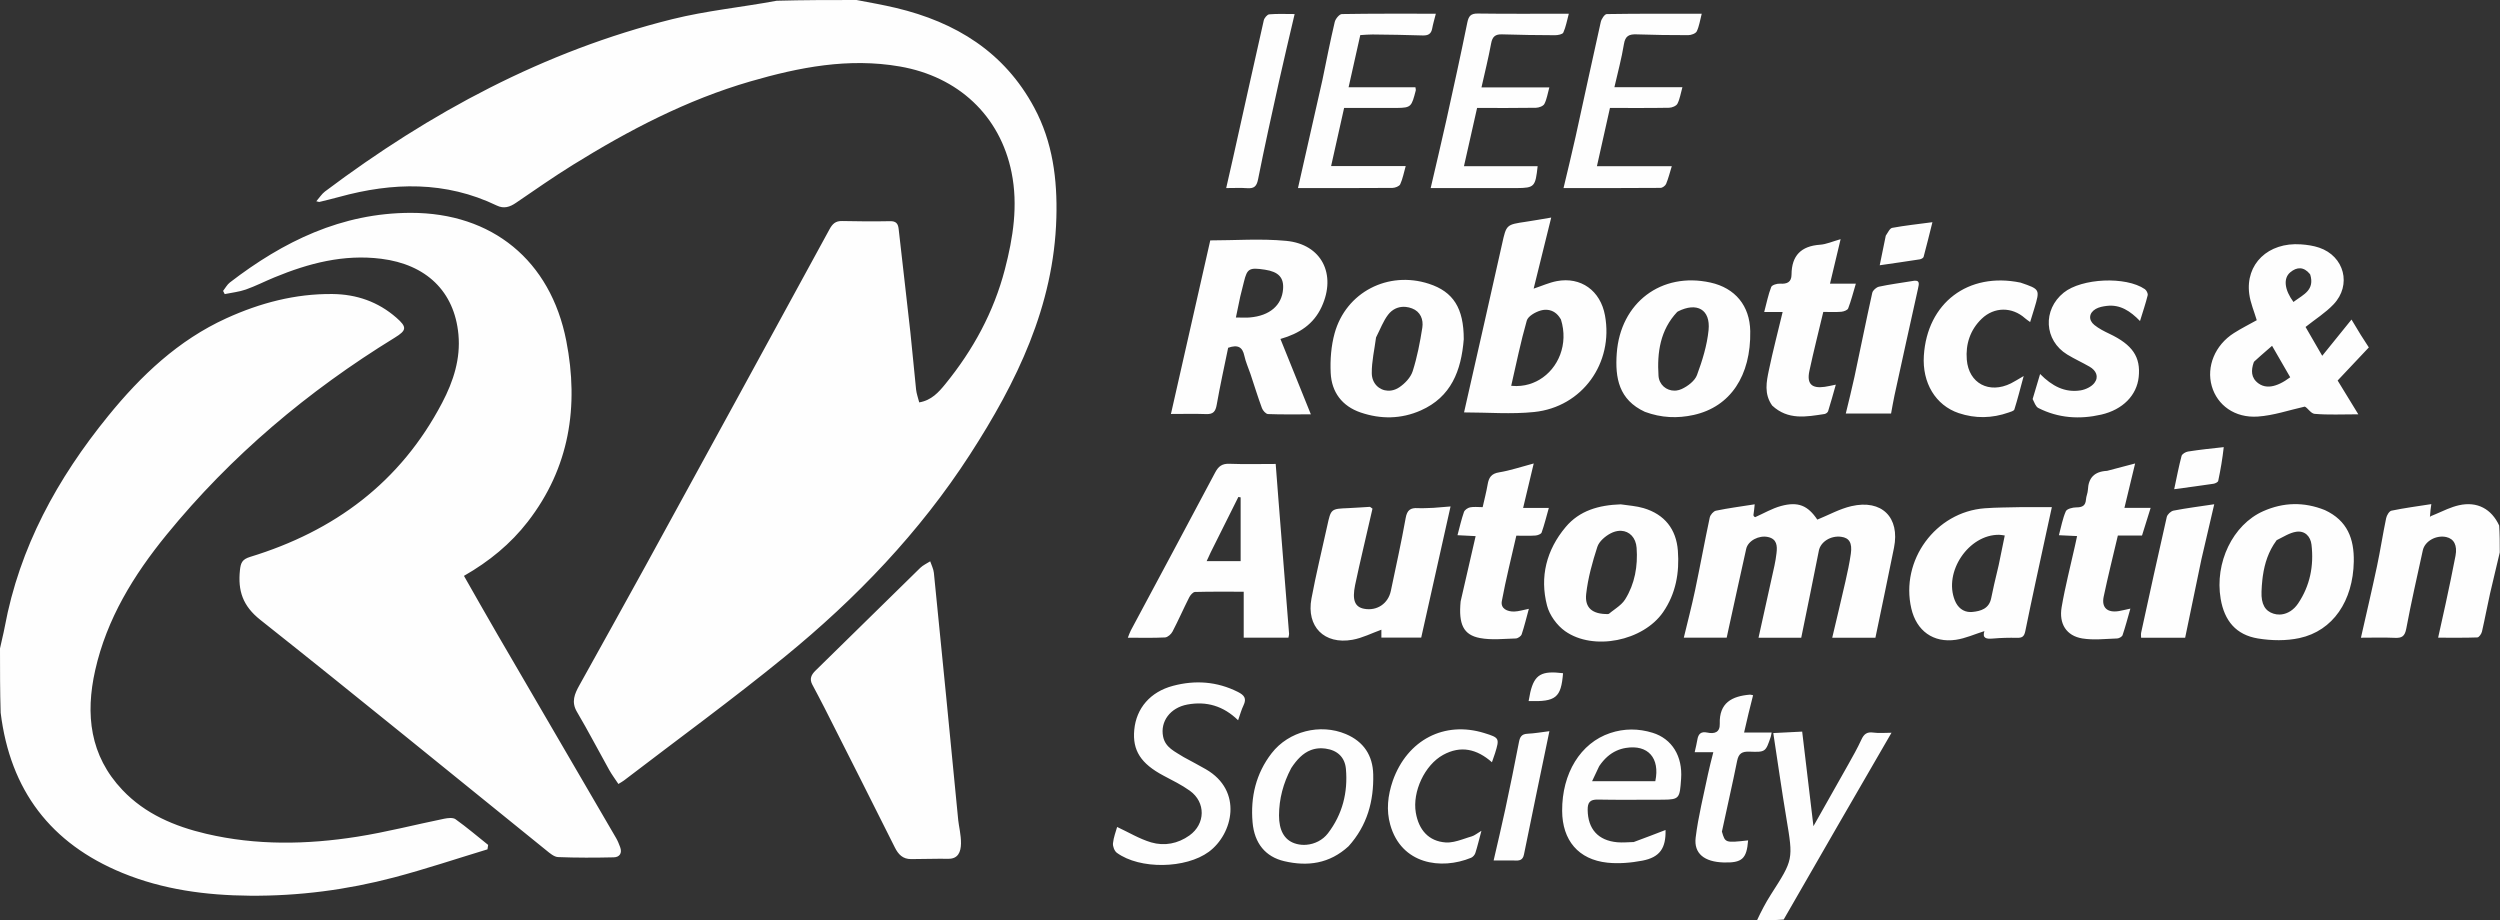 <?xml version="1.0" encoding="UTF-8"?>
<svg width="163px" height="60px" viewBox="0 0 163 60" version="1.1" xmlns="http://www.w3.org/2000/svg" xmlns:xlink="http://www.w3.org/1999/xlink">
    <rect x="0" y="0" width="163" height="60" fill="#333333" stroke="none"/>
    <title>ic_robotic_logo</title>
    <g id="Página-1" stroke="none" stroke-width="1" fill="none" fill-rule="evenodd">
        <g id="Netica---Web-1-Copy-Copia-3" transform="translate(-926, -693)" fill="#FEFEFE" fill-rule="nonzero">
            <path d="M947.679,712.17 C949.246,712.187 950.647,712.671 951.837,713.708 C952.55,714.33 952.522,714.535 951.735,715.018 C946.08,718.492 941.064,722.712 936.862,727.863 C934.719,730.49 932.962,733.341 932.206,736.702 C931.559,739.578 931.858,742.267 933.982,744.506 C935.467,746.072 937.382,746.879 939.443,747.363 C942.707,748.129 946.001,748.071 949.282,747.555 C951.19,747.255 953.067,746.767 954.961,746.381 C955.201,746.332 955.531,746.293 955.701,746.414 C956.434,746.939 957.122,747.525 957.827,748.088 L957.784,748.377 C955.756,748.992 953.744,749.667 951.697,750.207 C948.618,751.019 945.472,751.427 942.284,751.4 C939.435,751.376 936.634,751.006 933.976,749.914 C929.306,747.995 926.663,744.525 926.043,739.469 C926,738.072 926,736.705 926,735.277 C926.103,734.777 926.223,734.339 926.305,733.894 C927.273,728.675 929.742,724.193 933.053,720.121 C935.199,717.481 937.626,715.179 940.764,713.75 C942.956,712.753 945.249,712.144 947.679,712.17 Z M986.649,729.598 C986.731,729.848 986.864,730.094 986.889,730.351 C987.428,735.729 987.959,741.109 988.478,746.49 C988.543,747.166 989.106,749.013 987.829,748.993 C987.022,748.981 986.211,749.012 985.401,749.013 C984.865,749.013 984.573,748.714 984.342,748.251 C982.825,745.212 981.289,742.181 979.756,739.15 C979.498,738.638 979.225,738.134 978.958,737.627 C978.768,737.265 978.892,736.996 979.17,736.724 C981.45,734.495 983.719,732.254 986,730.025 C986.182,729.848 986.431,729.739 986.649,729.598 Z M952.787,706.878 C958.076,706.874 961.896,709.969 962.923,715.229 C963.753,719.486 963.139,723.494 960.411,727.015 C959.29,728.463 957.895,729.605 956.25,730.547 C956.988,731.839 957.702,733.109 958.435,734.368 C961.012,738.796 963.595,743.219 966.173,747.646 C966.278,747.827 966.357,748.027 966.431,748.224 C966.582,748.622 966.4,748.889 966.017,748.898 C964.808,748.926 963.597,748.93 962.389,748.882 C962.128,748.872 961.854,748.633 961.627,748.449 C955.413,743.431 949.23,738.375 942.971,733.413 C941.821,732.501 941.504,731.512 941.644,730.177 C941.694,729.7 941.788,729.469 942.309,729.309 C947.791,727.632 952.099,724.466 954.826,719.265 C955.573,717.842 956.034,716.383 955.89,714.812 C955.63,711.984 953.775,710.238 950.857,709.872 C948.401,709.564 946.13,710.164 943.902,711.081 C943.274,711.339 942.667,711.652 942.028,711.877 C941.589,712.032 941.111,712.079 940.651,712.175 C940.616,712.106 940.58,712.037 940.545,711.968 C940.692,711.782 940.807,711.557 940.988,711.417 C944.471,708.739 948.276,706.881 952.787,706.878 Z M981.846,693 C982.744,693.171 983.588,693.319 984.42,693.517 C988.317,694.446 991.488,696.391 993.435,700.023 C994.639,702.267 994.945,704.698 994.875,707.196 C994.714,712.965 992.288,717.919 989.243,722.631 C985.964,727.706 981.821,732.021 977.163,735.823 C973.75,738.608 970.184,741.206 966.684,743.886 C966.586,743.962 966.473,744.019 966.319,744.115 C966.112,743.8 965.895,743.513 965.721,743.202 C965.016,741.941 964.35,740.656 963.616,739.411 C963.232,738.761 963.467,738.236 963.772,737.686 C965.203,735.102 966.647,732.525 968.067,729.934 C972.08,722.611 976.087,715.285 980.082,707.952 C980.278,707.592 980.479,707.402 980.901,707.411 C981.943,707.434 982.987,707.442 984.029,707.421 C984.419,707.413 984.553,707.574 984.592,707.929 C984.842,710.171 985.108,712.411 985.355,714.654 C985.492,715.902 985.595,717.153 985.729,718.401 C985.758,718.67 985.856,718.931 985.933,719.236 C986.735,719.101 987.202,718.572 987.638,718.037 C989.445,715.817 990.791,713.353 991.516,710.569 C992.057,708.49 992.386,706.39 991.956,704.252 C991.21,700.535 988.47,697.994 984.672,697.335 C981.319,696.754 978.108,697.384 974.916,698.31 C970.775,699.513 966.996,701.49 963.354,703.749 C962.09,704.533 960.87,705.388 959.64,706.226 C959.242,706.497 958.858,706.626 958.394,706.403 C955.048,704.793 951.607,704.879 948.118,705.839 C947.688,705.958 947.253,706.059 946.82,706.167 C946.802,706.171 946.779,706.159 946.623,706.123 C946.836,705.879 946.982,705.641 947.19,705.484 C954.042,700.338 961.472,696.331 969.833,694.249 C972.053,693.697 974.354,693.473 976.64,693.049 C978.369,693 980.078,693 981.846,693 Z M1084.522,725.868 C1084.484,726.133 1084.453,726.354 1084.441,726.594 C1084.448,726.648 1084.436,726.683 1084.424,726.717 L1084.454,726.689 C1084.466,726.668 1084.483,726.65 1084.51,726.641 L1084.513,726.643 L1084.808,726.52 C1085.309,726.303 1085.803,726.06 1086.325,725.942 C1087.517,725.673 1088.45,726.187 1088.946,727.265 C1088.985,727.843 1088.985,728.4 1088.985,729.017 C1088.773,729.949 1088.55,730.818 1088.352,731.694 C1088.165,732.521 1088.015,733.358 1087.823,734.184 C1087.789,734.33 1087.632,734.556 1087.525,734.56 C1086.702,734.591 1085.877,734.577 1084.966,734.577 C1085.132,733.829 1085.301,733.092 1085.458,732.352 C1085.679,731.313 1085.903,730.276 1086.1,729.233 C1086.228,728.554 1085.997,728.127 1085.499,728.016 C1084.84,727.87 1084.099,728.279 1083.967,728.882 C1083.596,730.584 1083.207,732.283 1082.887,733.995 C1082.793,734.497 1082.593,734.609 1082.136,734.587 C1081.421,734.554 1080.704,734.579 1079.933,734.579 C1080.287,733.011 1080.651,731.468 1080.98,729.917 C1081.2,728.879 1081.359,727.827 1081.576,726.788 C1081.614,726.601 1081.776,726.326 1081.923,726.296 C1082.752,726.123 1083.594,726.013 1084.522,725.868 Z M1043.502,740.701 C1043.744,742.733 1043.978,744.706 1044.236,746.867 C1045.048,745.428 1045.778,744.146 1046.498,742.859 C1046.798,742.321 1047.106,741.785 1047.361,741.226 C1047.527,740.863 1047.723,740.705 1048.139,740.764 C1048.509,740.816 1048.893,740.775 1049.326,740.775 C1046.969,744.845 1044.634,748.877 1042.295,752.955 C1041.733,753 1041.175,753 1040.558,753 C1040.822,752.435 1041.122,751.854 1041.473,751.307 C1042.929,749.038 1042.921,749.044 1042.473,746.355 C1042.169,744.534 1041.91,742.705 1041.618,740.795 C1042.269,740.763 1042.87,740.733 1043.502,740.701 Z M1040.301,738.328 C1040.2,738.731 1040.098,739.131 1040.001,739.532 C1039.908,739.919 1039.82,740.309 1039.715,740.761 L1041.512,740.761 C1041.483,740.897 1041.475,740.972 1041.452,741.042 C1041.121,742.019 1041.119,742.048 1040.075,742.008 C1039.587,741.99 1039.36,742.113 1039.259,742.617 C1038.955,744.137 1038.602,745.648 1038.269,747.22 C1038.482,747.958 1038.482,747.958 1039.977,747.793 C1039.884,748.996 1039.583,749.267 1038.376,749.232 C1037.133,749.196 1036.429,748.655 1036.557,747.61 C1036.727,746.223 1037.076,744.858 1037.358,743.486 C1037.451,743.03 1037.576,742.581 1037.708,742.045 L1036.493,742.045 C1036.565,741.715 1036.628,741.477 1036.666,741.236 C1036.727,740.853 1036.901,740.674 1037.318,740.764 C1037.774,740.862 1038.148,740.758 1038.129,740.192 C1038.084,738.821 1038.924,738.388 1040.098,738.291 C1040.136,738.288 1040.177,738.305 1040.301,738.328 Z M1040.436,726.719 C1040.996,726.472 1041.535,726.151 1042.119,725.992 C1043.246,725.685 1043.875,725.966 1044.489,726.879 C1045.234,726.577 1045.946,726.177 1046.709,726.001 C1048.693,725.543 1049.885,726.733 1049.489,728.711 C1049.101,730.65 1048.69,732.584 1048.277,734.58 C1047.352,734.58 1046.445,734.58 1045.461,734.58 C1045.751,733.349 1046.044,732.136 1046.32,730.92 C1046.457,730.319 1046.587,729.715 1046.674,729.106 C1046.776,728.393 1046.569,728.068 1046.043,727.999 C1045.353,727.907 1044.7,728.336 1044.59,728.9 C1044.222,730.778 1043.832,732.652 1043.44,734.582 C1042.508,734.582 1041.609,734.582 1040.655,734.582 C1041.01,732.979 1041.356,731.429 1041.695,729.877 C1041.754,729.607 1041.797,729.333 1041.829,729.059 C1041.886,728.585 1041.855,728.141 1041.272,728.013 C1040.676,727.883 1039.971,728.26 1039.853,728.782 C1039.466,730.505 1039.093,732.231 1038.714,733.955 C1038.673,734.141 1038.634,734.328 1038.58,734.577 C1037.666,734.577 1036.763,734.577 1035.784,734.577 C1036.033,733.539 1036.3,732.522 1036.517,731.494 C1036.85,729.914 1037.139,728.324 1037.475,726.744 C1037.512,726.569 1037.717,726.331 1037.88,726.297 C1038.687,726.13 1039.507,726.023 1040.406,725.881 C1040.383,726.12 1040.364,726.321 1040.323,726.59 C1040.347,726.679 1040.392,726.699 1040.436,726.719 Z M1009.868,708.705 C1012.173,708.926 1013.15,710.885 1012.169,713.01 C1011.648,714.138 1010.718,714.748 1009.484,715.1 L1010.034,716.461 C1010.493,717.598 1010.959,718.754 1011.468,720.015 C1010.442,720.015 1009.557,720.032 1008.675,719.997 C1008.534,719.991 1008.339,719.772 1008.279,719.61 C1008.014,718.894 1007.79,718.164 1007.533,717.391 C1007.385,716.963 1007.216,716.589 1007.132,716.198 C1007.013,715.642 1006.725,715.446 1006.075,715.675 C1005.833,716.859 1005.553,718.118 1005.33,719.388 C1005.254,719.826 1005.105,720.016 1004.646,719.998 C1003.904,719.971 1003.16,719.991 1002.345,719.991 C1003.199,716.224 1004.045,712.489 1004.909,708.674 C1006.519,708.674 1008.207,708.545 1009.868,708.705 Z M1008.475,710.584 C1007.458,710.429 1007.316,710.509 1007.108,711.359 C1007.032,711.668 1006.952,711.976 1006.864,712.337 C1006.765,712.811 1006.677,713.233 1006.58,713.702 L1006.603,713.589 C1006.595,713.626 1006.587,713.664 1006.58,713.702 C1006.797,713.702 1006.984,713.709 1007.158,713.709 L1007.327,713.708 L1007.492,713.698 C1008.783,713.589 1009.573,712.91 1009.656,711.854 C1009.715,711.098 1009.363,710.72 1008.475,710.584 Z M1076.019,708.932 C1076.419,708.96 1076.83,709.019 1077.207,709.146 C1078.853,709.702 1079.346,711.584 1078.144,712.847 C1077.625,713.394 1076.965,713.806 1076.322,714.318 C1076.648,714.882 1076.995,715.482 1077.409,716.198 C1078.059,715.393 1078.66,714.649 1079.318,713.835 C1079.502,714.14 1079.702,714.472 1079.926,714.842 C1080.1,715.113 1080.25,715.344 1080.448,715.652 C1079.784,716.357 1079.117,717.064 1078.414,717.81 C1078.828,718.488 1079.255,719.185 1079.762,720.013 C1078.717,720.013 1077.809,720.06 1076.912,719.983 C1076.662,719.962 1076.445,719.573 1076.271,719.511 C1075.251,719.738 1074.24,720.09 1073.21,720.16 C1071.705,720.263 1070.565,719.416 1070.209,718.179 C1069.843,716.904 1070.417,715.499 1071.653,714.715 C1072.134,714.409 1072.647,714.153 1073.14,713.877 C1072.971,713.303 1072.729,712.75 1072.652,712.176 C1072.389,710.21 1073.885,708.782 1076.019,708.932 Z M1074.139,715.547 C1074.019,715.651 1073.903,715.751 1073.79,715.849 C1073.508,716.093 1073.245,716.324 1072.969,716.578 C1072.965,716.588 1072.962,716.597 1072.959,716.606 L1072.944,716.622 C1072.766,717.142 1072.753,717.633 1073.247,717.995 C1073.42,718.122 1073.613,718.191 1073.825,718.203 L1073.955,718.203 L1074.089,718.19 C1074.453,718.137 1074.866,717.939 1075.322,717.598 C1074.949,716.951 1074.573,716.299 1074.139,715.547 Z M1075.322,710.758 C1074.857,711.151 1074.951,711.903 1075.535,712.69 L1075.623,712.622 C1076.19,712.203 1076.932,711.903 1076.626,710.899 C1076.617,710.888 1076.608,710.877 1076.599,710.867 L1076.595,710.856 C1076.205,710.386 1075.758,710.39 1075.322,710.758 Z M1006.158,723.239 C1007.135,723.276 1008.113,723.25 1009.175,723.25 C1009.232,723.978 1009.291,724.732 1009.352,725.547 C1009.587,728.513 1009.819,731.421 1010.048,734.328 C1010.053,734.387 1010.027,734.449 1010.003,734.576 L1007.09,734.576 L1007.09,731.58 C1005.978,731.58 1004.946,731.567 1003.915,731.596 C1003.783,731.599 1003.612,731.799 1003.537,731.947 C1003.163,732.686 1002.831,733.446 1002.448,734.179 C1002.359,734.35 1002.133,734.552 1001.961,734.561 C1001.179,734.602 1000.393,734.579 999.535,734.579 C999.611,734.391 999.659,734.237 999.734,734.097 C1001.566,730.669 1003.408,727.246 1005.227,723.81 C1005.444,723.399 1005.683,723.221 1006.158,723.239 Z M1006.742,725.401 C1006.153,726.581 1005.563,727.76 1004.952,728.985 C1004.948,728.994 1004.944,729.003 1004.94,729.012 L1004.931,729.029 C1004.9,729.098 1004.868,729.167 1004.834,729.239 L1004.77,729.379 L1004.746,729.429 C1004.724,729.479 1004.7,729.53 1004.674,729.585 L1006.89,729.585 L1006.89,725.429 Z M1027.139,707.185 C1026.748,708.767 1026.376,710.272 1025.994,711.819 C1026.546,711.635 1027.011,711.423 1027.498,711.33 C1029.076,711.028 1030.35,711.951 1030.645,713.566 C1031.213,716.667 1029.17,719.537 1026.028,719.863 C1024.537,720.018 1023.015,719.889 1021.456,719.889 C1021.507,719.657 1021.568,719.377 1021.646,719.046 C1022.42,715.636 1023.183,712.278 1023.933,708.917 C1024.216,707.647 1024.204,707.648 1025.493,707.458 C1025.994,707.384 1026.493,707.293 1027.139,707.185 Z M1024.875,718.171 C1025.067,718.169 1025.254,718.15 1025.434,718.115 C1025.518,718.098 1025.6,718.078 1025.681,718.055 C1025.7,718.05 1025.718,718.044 1025.736,718.039 C1025.764,718.029 1025.793,718.02 1025.821,718.011 C1025.857,717.999 1025.892,717.986 1025.927,717.972 C1025.939,717.967 1025.952,717.962 1025.964,717.957 C1026.107,717.9 1026.244,717.833 1026.374,717.755 C1027.604,717.026 1028.278,715.438 1027.772,713.827 C1027.746,713.782 1027.718,713.74 1027.69,713.7 L1027.744,713.785 C1027.538,713.429 1027.24,713.237 1026.905,713.203 C1026.9,713.203 1026.895,713.203 1026.889,713.202 C1026.859,713.199 1026.829,713.197 1026.799,713.197 C1026.78,713.197 1026.761,713.198 1026.741,713.198 C1026.721,713.199 1026.701,713.2 1026.681,713.202 C1026.658,713.205 1026.634,713.208 1026.611,713.211 C1026.593,713.214 1026.575,713.217 1026.557,713.221 L1026.518,713.229 C1026.491,713.235 1026.463,713.242 1026.435,713.251 C1026.094,713.351 1025.626,713.619 1025.545,713.906 C1025.146,715.303 1024.858,716.731 1024.53,718.155 C1024.644,718.166 1024.756,718.172 1024.867,718.171 Z M1059.781,726.065 C1059.644,726.691 1059.523,727.237 1059.406,727.785 C1058.95,729.902 1058.482,732.017 1058.052,734.139 C1057.981,734.493 1057.857,734.593 1057.52,734.586 C1056.989,734.575 1056.455,734.587 1055.927,734.634 C1055.503,734.672 1055.234,734.615 1055.383,734.148 C1054.752,734.346 1054.152,734.622 1053.525,734.714 C1052.046,734.93 1050.955,734.128 1050.618,732.675 C1049.89,729.536 1052.199,726.377 1055.411,726.139 C1056.174,726.082 1056.941,726.088 1057.77,726.065 L1059.781,726.065 Z M1053.457,732.152 C1053.642,732.609 1053.995,732.901 1054.467,732.905 L1054.599,732.899 C1055.154,732.845 1055.689,732.685 1055.826,732 C1055.885,731.706 1055.948,731.414 1056.015,731.117 C1056.107,730.715 1056.207,730.299 1056.314,729.849 C1056.444,729.213 1056.574,728.578 1056.71,727.914 C1056.551,727.893 1056.449,727.87 1056.346,727.869 C1054.36,727.841 1052.704,730.29 1053.457,732.152 Z M1019.462,726.111 C1019.834,726.083 1020.149,726.057 1020.576,726.021 C1019.934,728.892 1019.307,731.694 1018.663,734.572 C1017.822,734.572 1016.961,734.572 1016.066,734.572 C1016.066,734.391 1016.066,734.19 1016.066,734.057 C1015.442,734.28 1014.827,734.599 1014.176,734.714 C1012.341,735.04 1011.166,733.856 1011.507,732.026 C1011.803,730.438 1012.19,728.868 1012.535,727.289 C1012.779,726.172 1012.778,726.176 1013.906,726.13 C1014.373,726.112 1014.84,726.071 1015.307,726.047 C1015.341,726.045 1015.376,726.09 1015.486,726.164 C1015.285,727.034 1015.074,727.936 1014.868,728.839 C1014.693,729.606 1014.513,730.372 1014.354,731.142 C1014.151,732.128 1014.334,732.583 1014.952,732.694 C1015.78,732.844 1016.509,732.357 1016.683,731.526 C1017.014,729.943 1017.366,728.364 1017.65,726.773 C1017.742,726.252 1017.968,726.101 1018.445,726.13 C1018.763,726.149 1019.084,726.119 1019.462,726.111 Z M1077.582,726.258 C1079.053,726.941 1079.494,728.13 1079.467,729.615 C1079.419,732.172 1078.118,734.127 1075.928,734.602 C1075.061,734.79 1074.103,734.773 1073.222,734.629 C1071.796,734.396 1071.031,733.483 1070.787,732.043 C1070.39,729.697 1071.569,727.212 1073.568,726.327 C1074.859,725.755 1076.201,725.703 1077.582,726.258 Z M1065.21,723.218 C1064.968,724.224 1064.748,725.137 1064.512,726.115 L1066.221,726.115 C1066.024,726.748 1065.847,727.313 1065.659,727.918 L1064.084,727.918 C1063.768,729.265 1063.437,730.578 1063.16,731.902 C1063.009,732.624 1063.402,732.966 1064.153,732.842 C1064.359,732.807 1064.563,732.754 1064.901,732.681 C1064.723,733.302 1064.577,733.865 1064.391,734.413 C1064.356,734.516 1064.162,734.624 1064.038,734.628 C1063.278,734.652 1062.5,734.749 1061.761,734.626 C1060.732,734.454 1060.232,733.676 1060.419,732.584 C1060.648,731.245 1060.992,729.926 1061.286,728.598 C1061.331,728.393 1061.375,728.187 1061.426,727.952 C1061.029,727.933 1060.675,727.916 1060.241,727.896 C1060.391,727.339 1060.482,726.81 1060.692,726.335 C1060.763,726.175 1061.139,726.082 1061.376,726.081 C1061.766,726.081 1061.978,725.975 1062.006,725.562 C1062.02,725.352 1062.121,725.147 1062.131,724.938 C1062.165,724.162 1062.545,723.741 1063.383,723.699 C1063.986,723.544 1064.537,723.397 1065.21,723.218 Z M1070.368,725.877 C1070.084,727.09 1069.812,728.252 1069.532,729.467 C1069.179,731.185 1068.832,732.849 1068.472,734.58 L1065.6,734.58 C1065.6,734.479 1065.579,734.356 1065.604,734.243 C1066.152,731.73 1066.699,729.216 1067.273,726.708 C1067.312,726.539 1067.542,726.326 1067.714,726.292 C1068.547,726.131 1069.39,726.024 1070.368,725.877 Z M1075.708,727.672 C1075.278,727.738 1074.88,728.006 1074.438,728.22 C1074.431,728.231 1074.423,728.241 1074.416,728.251 C1073.903,728.953 1073.657,729.726 1073.54,730.534 C1073.537,730.558 1073.534,730.581 1073.53,730.604 C1073.521,730.669 1073.513,730.735 1073.506,730.8 L1073.471,731.184 L1073.451,731.57 C1073.419,732.393 1073.688,732.843 1074.238,733.013 C1074.366,733.053 1074.498,733.071 1074.631,733.068 L1074.763,733.059 C1075.161,733.008 1075.551,732.77 1075.835,732.348 C1076.615,731.19 1076.87,729.889 1076.71,728.516 C1076.647,727.969 1076.277,727.584 1075.708,727.672 Z M1070.988,722.153 C1070.907,722.894 1070.782,723.628 1070.627,724.355 C1070.609,724.437 1070.432,724.524 1070.319,724.541 C1069.504,724.664 1068.686,724.769 1067.757,724.896 C1067.925,724.11 1068.056,723.412 1068.238,722.727 C1068.272,722.599 1068.502,722.464 1068.658,722.44 C1069.414,722.321 1070.176,722.239 1070.988,722.153 Z M1031.67,725.883 C1032.209,725.961 1032.703,725.993 1033.166,726.131 C1034.53,726.538 1035.292,727.498 1035.398,728.91 C1035.505,730.343 1035.266,731.705 1034.434,732.912 C1033.14,734.789 1029.893,735.462 1028.04,734.148 C1027.513,733.774 1027.029,733.109 1026.868,732.488 C1026.379,730.608 1026.83,728.854 1028.08,727.364 C1028.984,726.286 1030.246,725.931 1031.67,725.883 Z M1025.999,723.218 C1025.755,724.239 1025.536,725.158 1025.308,726.116 L1026.984,726.116 C1026.822,726.688 1026.694,727.213 1026.514,727.721 C1026.478,727.824 1026.252,727.907 1026.108,727.917 C1025.727,727.944 1025.343,727.926 1024.864,727.926 C1024.543,729.345 1024.185,730.759 1023.919,732.19 C1023.828,732.685 1024.276,732.882 1024.724,732.872 C1025.012,732.866 1025.299,732.77 1025.681,732.695 C1025.521,733.283 1025.391,733.829 1025.213,734.359 C1025.171,734.482 1024.964,734.624 1024.829,734.628 C1024.05,734.649 1023.249,734.743 1022.495,734.601 C1021.41,734.398 1021.091,733.699 1021.233,732.212 C1021.564,730.771 1021.883,729.384 1022.211,727.955 C1021.823,727.935 1021.452,727.917 1021.028,727.895 C1021.173,727.355 1021.284,726.858 1021.45,726.382 C1021.498,726.247 1021.697,726.11 1021.849,726.079 C1022.093,726.029 1022.356,726.066 1022.67,726.066 C1022.782,725.56 1022.911,725.072 1022.996,724.577 C1023.072,724.133 1023.236,723.879 1023.741,723.797 C1024.464,723.68 1025.166,723.438 1025.999,723.218 Z M1031.7,727.609 L1031.591,727.609 C1031.405,727.619 1031.208,727.673 1031.008,727.778 C1030.656,727.963 1030.261,728.302 1030.146,728.656 C1029.822,729.654 1029.536,730.685 1029.419,731.724 C1029.315,732.646 1029.837,733.049 1030.839,733.037 C1030.842,733.034 1030.844,733.032 1030.847,733.03 L1030.89,733.03 L1031.051,732.9 L1031.387,732.648 C1031.61,732.48 1031.82,732.304 1031.958,732.082 C1032.593,731.065 1032.793,729.906 1032.707,728.718 C1032.658,728.052 1032.241,727.633 1031.7,727.609 Z M1037.52,711.422 C1039.137,711.778 1040.087,712.938 1040.116,714.591 C1040.167,717.501 1038.82,719.523 1036.431,720.054 C1035.378,720.288 1034.32,720.25 1033.246,719.851 C1031.548,719.066 1031.296,717.644 1031.412,716.038 C1031.649,712.736 1034.318,710.715 1037.52,711.422 Z M1037.399,714.523 C1037.532,713.181 1036.641,712.673 1035.391,713.311 C1035.385,713.317 1035.38,713.323 1035.374,713.328 L1035.351,713.34 C1034.243,714.519 1034.038,715.981 1034.134,717.495 C1034.171,718.083 1034.646,718.475 1035.182,718.47 L1035.298,718.463 C1035.414,718.449 1035.532,718.417 1035.648,718.363 C1036.044,718.181 1036.502,717.834 1036.643,717.454 C1036.993,716.511 1037.3,715.518 1037.399,714.523 Z M1019.164,711.502 C1020.754,712.019 1021.438,713.089 1021.437,715.117 C1021.273,717.175 1020.615,718.883 1018.637,719.76 C1017.358,720.327 1016.028,720.343 1014.714,719.895 C1013.502,719.481 1012.819,718.568 1012.761,717.315 C1012.721,716.458 1012.789,715.557 1013.016,714.732 C1013.758,712.046 1016.508,710.639 1019.164,711.502 Z M1017.526,713.004 C1017.131,713.003 1016.768,713.175 1016.503,713.521 C1016.188,713.933 1016.002,714.444 1015.738,714.959 L1015.717,715.006 C1015.618,715.783 1015.431,716.562 1015.44,717.338 C1015.448,718.005 1015.926,718.446 1016.484,718.473 L1016.59,718.473 L1016.697,718.463 C1016.876,718.438 1017.058,718.37 1017.231,718.254 C1017.6,718.008 1017.976,717.611 1018.106,717.205 C1018.401,716.285 1018.584,715.322 1018.735,714.365 C1018.818,713.835 1018.615,713.316 1018.064,713.108 C1017.928,713.056 1017.792,713.024 1017.658,713.011 Z M1019.617,693.894 C1019.526,694.255 1019.435,694.553 1019.379,694.857 C1019.312,695.225 1019.105,695.323 1018.749,695.311 C1017.665,695.273 1016.58,695.262 1015.495,695.248 C1015.242,695.245 1014.989,695.272 1014.69,695.288 C1014.437,696.416 1014.189,697.525 1013.928,698.69 L1018.286,698.69 C1018.297,698.785 1018.321,698.848 1018.307,698.901 C1018.037,699.939 1018.013,700.029 1017.095,700.037 L1013.636,700.038 C1013.354,701.298 1013.077,702.536 1012.788,703.828 L1017.652,703.828 C1017.528,704.264 1017.457,704.659 1017.295,705.013 C1017.234,705.146 1016.963,705.25 1016.787,705.252 C1014.766,705.268 1012.745,705.262 1010.628,705.262 C1011.158,702.928 1011.685,700.604 1012.219,698.226 C1012.487,696.925 1012.732,695.673 1013.025,694.433 C1013.073,694.228 1013.327,693.92 1013.49,693.917 C1015.51,693.882 1017.53,693.894 1019.617,693.894 Z M1022.362,693.883 C1024.299,693.91 1026.235,693.894 1028.287,693.894 C1028.165,694.344 1028.095,694.754 1027.929,695.122 C1027.876,695.24 1027.572,695.297 1027.383,695.296 C1026.233,695.293 1025.083,695.276 1023.934,695.24 C1023.497,695.226 1023.303,695.386 1023.222,695.829 C1023.045,696.788 1022.808,697.735 1022.592,698.699 L1027.017,698.699 C1026.904,699.105 1026.853,699.469 1026.694,699.776 C1026.62,699.92 1026.336,700.023 1026.145,700.027 C1024.889,700.048 1023.633,700.038 1022.306,700.038 C1022.021,701.302 1021.738,702.557 1021.45,703.838 L1026.254,703.838 C1026.108,705.159 1026.056,705.257 1024.902,705.262 L1019.28,705.262 C1019.627,703.764 1019.978,702.303 1020.302,700.837 C1020.771,698.721 1021.235,696.603 1021.667,694.478 C1021.756,694.043 1021.895,693.876 1022.362,693.883 Z M1036.952,693.895 C1036.841,694.322 1036.79,694.708 1036.63,695.041 C1036.562,695.184 1036.268,695.292 1036.076,695.292 C1034.948,695.297 1033.819,695.276 1032.691,695.24 C1032.224,695.226 1031.967,695.336 1031.881,695.871 C1031.729,696.81 1031.476,697.732 1031.259,698.686 L1035.693,698.686 C1035.579,699.091 1035.528,699.454 1035.369,699.763 C1035.294,699.909 1035.015,700.023 1034.826,700.026 C1033.552,700.049 1032.278,700.038 1030.969,700.038 C1030.682,701.319 1030.405,702.557 1030.119,703.838 L1035,703.838 C1034.873,704.251 1034.779,704.632 1034.63,704.991 C1034.581,705.111 1034.393,705.249 1034.267,705.25 C1033.225,705.258 1032.183,705.261 1031.132,705.262 L1027.942,705.262 C1028.21,704.122 1028.485,703.018 1028.73,701.907 C1029.28,699.417 1029.81,696.922 1030.37,694.434 C1030.414,694.235 1030.623,693.92 1030.76,693.918 C1032.802,693.885 1034.844,693.895 1036.952,693.895 Z M1065.844,711.853 C1065.952,711.927 1066.058,712.138 1066.029,712.252 C1065.899,712.784 1065.72,713.304 1065.528,713.931 C1064.9,713.283 1064.237,712.84 1063.364,712.944 C1063.116,712.974 1062.849,713.023 1062.639,713.145 C1062.193,713.405 1062.151,713.865 1062.554,714.19 C1062.846,714.426 1063.195,714.601 1063.537,714.764 C1065.039,715.479 1065.582,716.271 1065.443,717.584 C1065.319,718.765 1064.416,719.708 1063,720.033 C1061.595,720.355 1060.206,720.267 1058.901,719.602 C1058.727,719.513 1058.643,719.248 1058.528,719.018 C1058.688,718.473 1058.838,717.974 1059.015,717.384 C1059.792,718.172 1060.627,718.612 1061.645,718.454 C1061.972,718.403 1062.361,718.22 1062.554,717.969 C1062.863,717.564 1062.671,717.155 1062.238,716.906 C1061.76,716.631 1061.254,716.403 1060.784,716.116 C1059.274,715.194 1059.167,713.198 1060.555,712.08 C1061.729,711.136 1064.606,711.003 1065.844,711.853 Z M1057.741,711.427 C1059.012,711.862 1059.012,711.862 1058.641,713.101 C1058.557,713.383 1058.468,713.665 1058.365,713.997 C1058.225,713.894 1058.121,713.83 1058.032,713.75 C1057.194,713 1056.027,712.996 1055.21,713.78 C1054.456,714.503 1054.152,715.439 1054.235,716.45 C1054.362,718.004 1055.698,718.696 1057.114,717.995 C1057.335,717.885 1057.544,717.748 1057.944,717.517 C1057.716,718.358 1057.546,719.034 1057.337,719.697 C1057.306,719.795 1057.096,719.849 1056.959,719.897 C1055.88,720.277 1054.788,720.299 1053.705,719.934 C1052.197,719.424 1051.321,717.958 1051.435,716.188 C1051.654,712.751 1054.318,710.72 1057.741,711.427 Z M1046.008,708.594 C1045.765,709.615 1045.548,710.527 1045.316,711.496 L1047.001,711.496 C1046.826,712.081 1046.694,712.605 1046.501,713.107 C1046.456,713.224 1046.213,713.313 1046.053,713.327 C1045.676,713.359 1045.294,713.337 1044.878,713.337 C1044.571,714.631 1044.246,715.903 1043.972,717.185 C1043.793,718.027 1044.121,718.342 1044.97,718.222 C1045.174,718.194 1045.375,718.143 1045.695,718.079 C1045.519,718.698 1045.367,719.258 1045.193,719.811 C1045.168,719.891 1045.046,719.981 1044.957,719.994 C1043.778,720.173 1042.586,720.41 1041.545,719.442 C1041.006,718.681 1041.173,717.889 1041.333,717.125 C1041.593,715.88 1041.916,714.647 1042.228,713.343 L1041.026,713.343 C1041.185,712.744 1041.289,712.211 1041.483,711.713 C1041.534,711.581 1041.864,711.482 1042.057,711.495 C1042.519,711.525 1042.804,711.402 1042.808,710.898 C1042.816,709.662 1043.434,709.042 1044.667,708.956 C1045.076,708.928 1045.475,708.743 1046.008,708.594 Z M1051.053,711.823 C1050.534,714.143 1050.026,716.465 1049.519,718.788 C1049.438,719.16 1049.378,719.537 1049.298,719.961 L1046.346,719.961 C1046.537,719.159 1046.74,718.371 1046.91,717.575 C1047.301,715.749 1047.666,713.917 1048.071,712.094 C1048.108,711.93 1048.339,711.728 1048.511,711.691 C1049.195,711.543 1049.892,711.454 1050.638,711.331 C1051.205,711.207 1051.128,711.486 1051.053,711.823 Z M1051.994,707.487 C1051.789,708.305 1051.614,709.031 1051.418,709.751 C1051.399,709.823 1051.259,709.895 1051.166,709.91 C1050.333,710.041 1049.499,710.158 1048.558,710.295 C1048.701,709.603 1048.823,709.011 1048.952,708.367 C1049.096,708.155 1049.213,707.885 1049.374,707.856 C1050.185,707.706 1051.007,707.618 1051.994,707.487 Z M1003.177,742.364 C1003.684,742.641 1004.155,742.887 1004.615,743.151 C1007.067,744.56 1006.382,747.382 1004.817,748.537 C1003.32,749.641 1000.326,749.701 998.82,748.604 C998.661,748.488 998.546,748.182 998.566,747.981 C998.606,747.589 998.757,747.21 998.837,746.918 C999.59,747.268 1000.292,747.697 1001.055,747.923 C1001.918,748.177 1002.797,748.01 1003.551,747.472 C1004.602,746.722 1004.626,745.308 1003.577,744.556 C1003.046,744.175 1002.448,743.884 1001.868,743.576 C1000.383,742.789 999.827,741.93 999.954,740.581 C1000.086,739.185 1000.988,738.11 1002.483,737.715 C1003.925,737.333 1005.343,737.428 1006.707,738.112 C1007.128,738.324 1007.295,738.539 1007.075,738.993 C1006.939,739.273 1006.859,739.581 1006.724,739.961 C1005.761,739.02 1004.658,738.707 1003.415,738.936 C1002.301,739.141 1001.635,740.041 1001.835,741.028 C1001.982,741.75 1002.606,741.999 1003.177,742.364 Z M1033.747,740.776 C1035.019,741.169 1035.712,742.309 1035.608,743.775 C1035.518,745.035 1035.511,745.132 1034.432,745.14 L1034.14,745.141 C1032.818,745.141 1031.496,745.159 1030.174,745.132 C1029.664,745.121 1029.51,745.327 1029.516,745.804 C1029.53,747.047 1030.194,747.801 1031.441,747.915 C1031.778,747.946 1032.121,747.912 1032.518,747.901 C1033.256,747.631 1033.936,747.368 1034.593,747.115 C1034.623,748.288 1034.234,748.894 1033.08,749.115 C1032.337,749.256 1031.548,749.325 1030.799,749.246 C1028.912,749.045 1027.862,747.789 1027.852,745.869 C1027.838,743.415 1029.052,741.442 1030.982,740.796 C1031.899,740.489 1032.829,740.493 1033.747,740.776 Z M1032.005,741.765 C1031.789,741.8 1031.589,741.86 1031.402,741.945 C1030.957,742.145 1030.591,742.481 1030.28,742.935 C1030.276,742.944 1030.272,742.953 1030.267,742.962 L1030.256,742.977 C1030.116,743.275 1029.975,743.573 1029.805,743.933 L1033.926,743.933 C1034.243,742.418 1033.443,741.531 1032.005,741.765 Z M1013.751,740.862 C1014.913,741.352 1015.506,742.258 1015.534,743.492 C1015.574,745.224 1015.149,746.819 1013.926,748.176 C1012.683,749.317 1011.253,749.507 1009.725,749.147 C1008.513,748.862 1007.785,747.988 1007.667,746.612 C1007.525,744.974 1007.885,743.435 1008.91,742.111 C1010.023,740.673 1012.08,740.156 1013.751,740.862 Z M1012.08,741.788 L1012.063,741.789 C1012.047,741.789 1012.031,741.79 1012.016,741.791 C1011.979,741.793 1011.942,741.796 1011.906,741.8 C1011.88,741.803 1011.856,741.806 1011.832,741.81 C1011.801,741.815 1011.77,741.82 1011.739,741.827 C1011.707,741.833 1011.675,741.84 1011.644,741.849 C1011.632,741.853 1011.618,741.857 1011.604,741.861 C1011.561,741.872 1011.52,741.886 1011.48,741.901 C1011.474,741.904 1011.468,741.907 1011.461,741.909 C1010.949,742.106 1010.551,742.53 1010.199,743.064 C1010.194,743.073 1010.19,743.082 1010.185,743.091 L1010.176,743.105 C1009.671,744.063 1009.396,745.079 1009.392,746.164 C1009.39,747.13 1009.732,747.747 1010.396,747.981 C1010.595,748.052 1010.806,748.086 1011.019,748.086 L1011.179,748.079 C1011.713,748.036 1012.239,747.779 1012.583,747.33 C1013.527,746.095 1013.889,744.669 1013.754,743.134 C1013.686,742.37 1013.195,741.914 1012.427,741.809 C1012.391,741.804 1012.356,741.8 1012.322,741.797 L1012.427,741.809 C1012.366,741.801 1012.307,741.795 1012.249,741.792 C1012.225,741.79 1012.201,741.789 1012.178,741.789 L1012.08,741.788 Z M1022.782,740.797 C1023.759,741.101 1023.778,741.137 1023.478,742.107 C1023.423,742.285 1023.357,742.459 1023.274,742.699 C1022.29,741.83 1021.238,741.589 1020.091,742.219 C1018.889,742.878 1018.079,744.62 1018.311,745.986 C1018.503,747.115 1019.154,747.853 1020.261,747.928 C1020.608,747.951 1020.965,747.853 1021.321,747.737 L1021.747,747.596 C1021.818,747.573 1021.888,747.551 1021.959,747.531 C1022.147,747.476 1022.309,747.332 1022.589,747.167 C1022.438,747.732 1022.333,748.18 1022.193,748.617 C1022.154,748.739 1022.033,748.879 1021.915,748.927 C1019.952,749.735 1017.367,749.349 1016.644,746.774 C1016.378,745.827 1016.478,744.877 1016.811,743.901 C1017.761,741.23 1020.182,739.988 1022.782,740.797 Z M1027.021,740.673 C1026.455,743.401 1025.899,746.056 1025.362,748.715 C1025.285,749.092 1025.065,749.127 1024.71,749.104 L1023.384,749.104 C1023.644,747.966 1023.91,746.863 1024.146,745.755 C1024.457,744.302 1024.754,742.847 1025.035,741.388 C1025.1,741.049 1025.209,740.858 1025.591,740.84 C1026.068,740.817 1026.542,740.732 1027.021,740.673 Z M1006.398,703.282 C1007.073,700.263 1007.726,697.294 1008.398,694.329 C1008.434,694.173 1008.622,693.946 1008.755,693.935 C1009.281,693.889 1009.813,693.916 1010.41,693.916 C1010.062,695.414 1009.71,696.871 1009.386,698.334 C1008.917,700.452 1008.447,702.57 1008.025,704.698 C1007.932,705.167 1007.752,705.3 1007.314,705.269 C1006.893,705.238 1006.468,705.262 1005.948,705.262 C1006.098,704.59 1006.238,703.961 1006.398,703.282 Z M1025.778,738.126 C1026.057,736.974 1026.513,736.72 1027.911,736.893 C1027.781,738.488 1027.451,738.765 1025.666,738.708 C1025.702,738.524 1025.736,738.351 1025.778,738.126 Z" id="ic_robotic_logo"></path>
        </g>
    </g>
</svg>